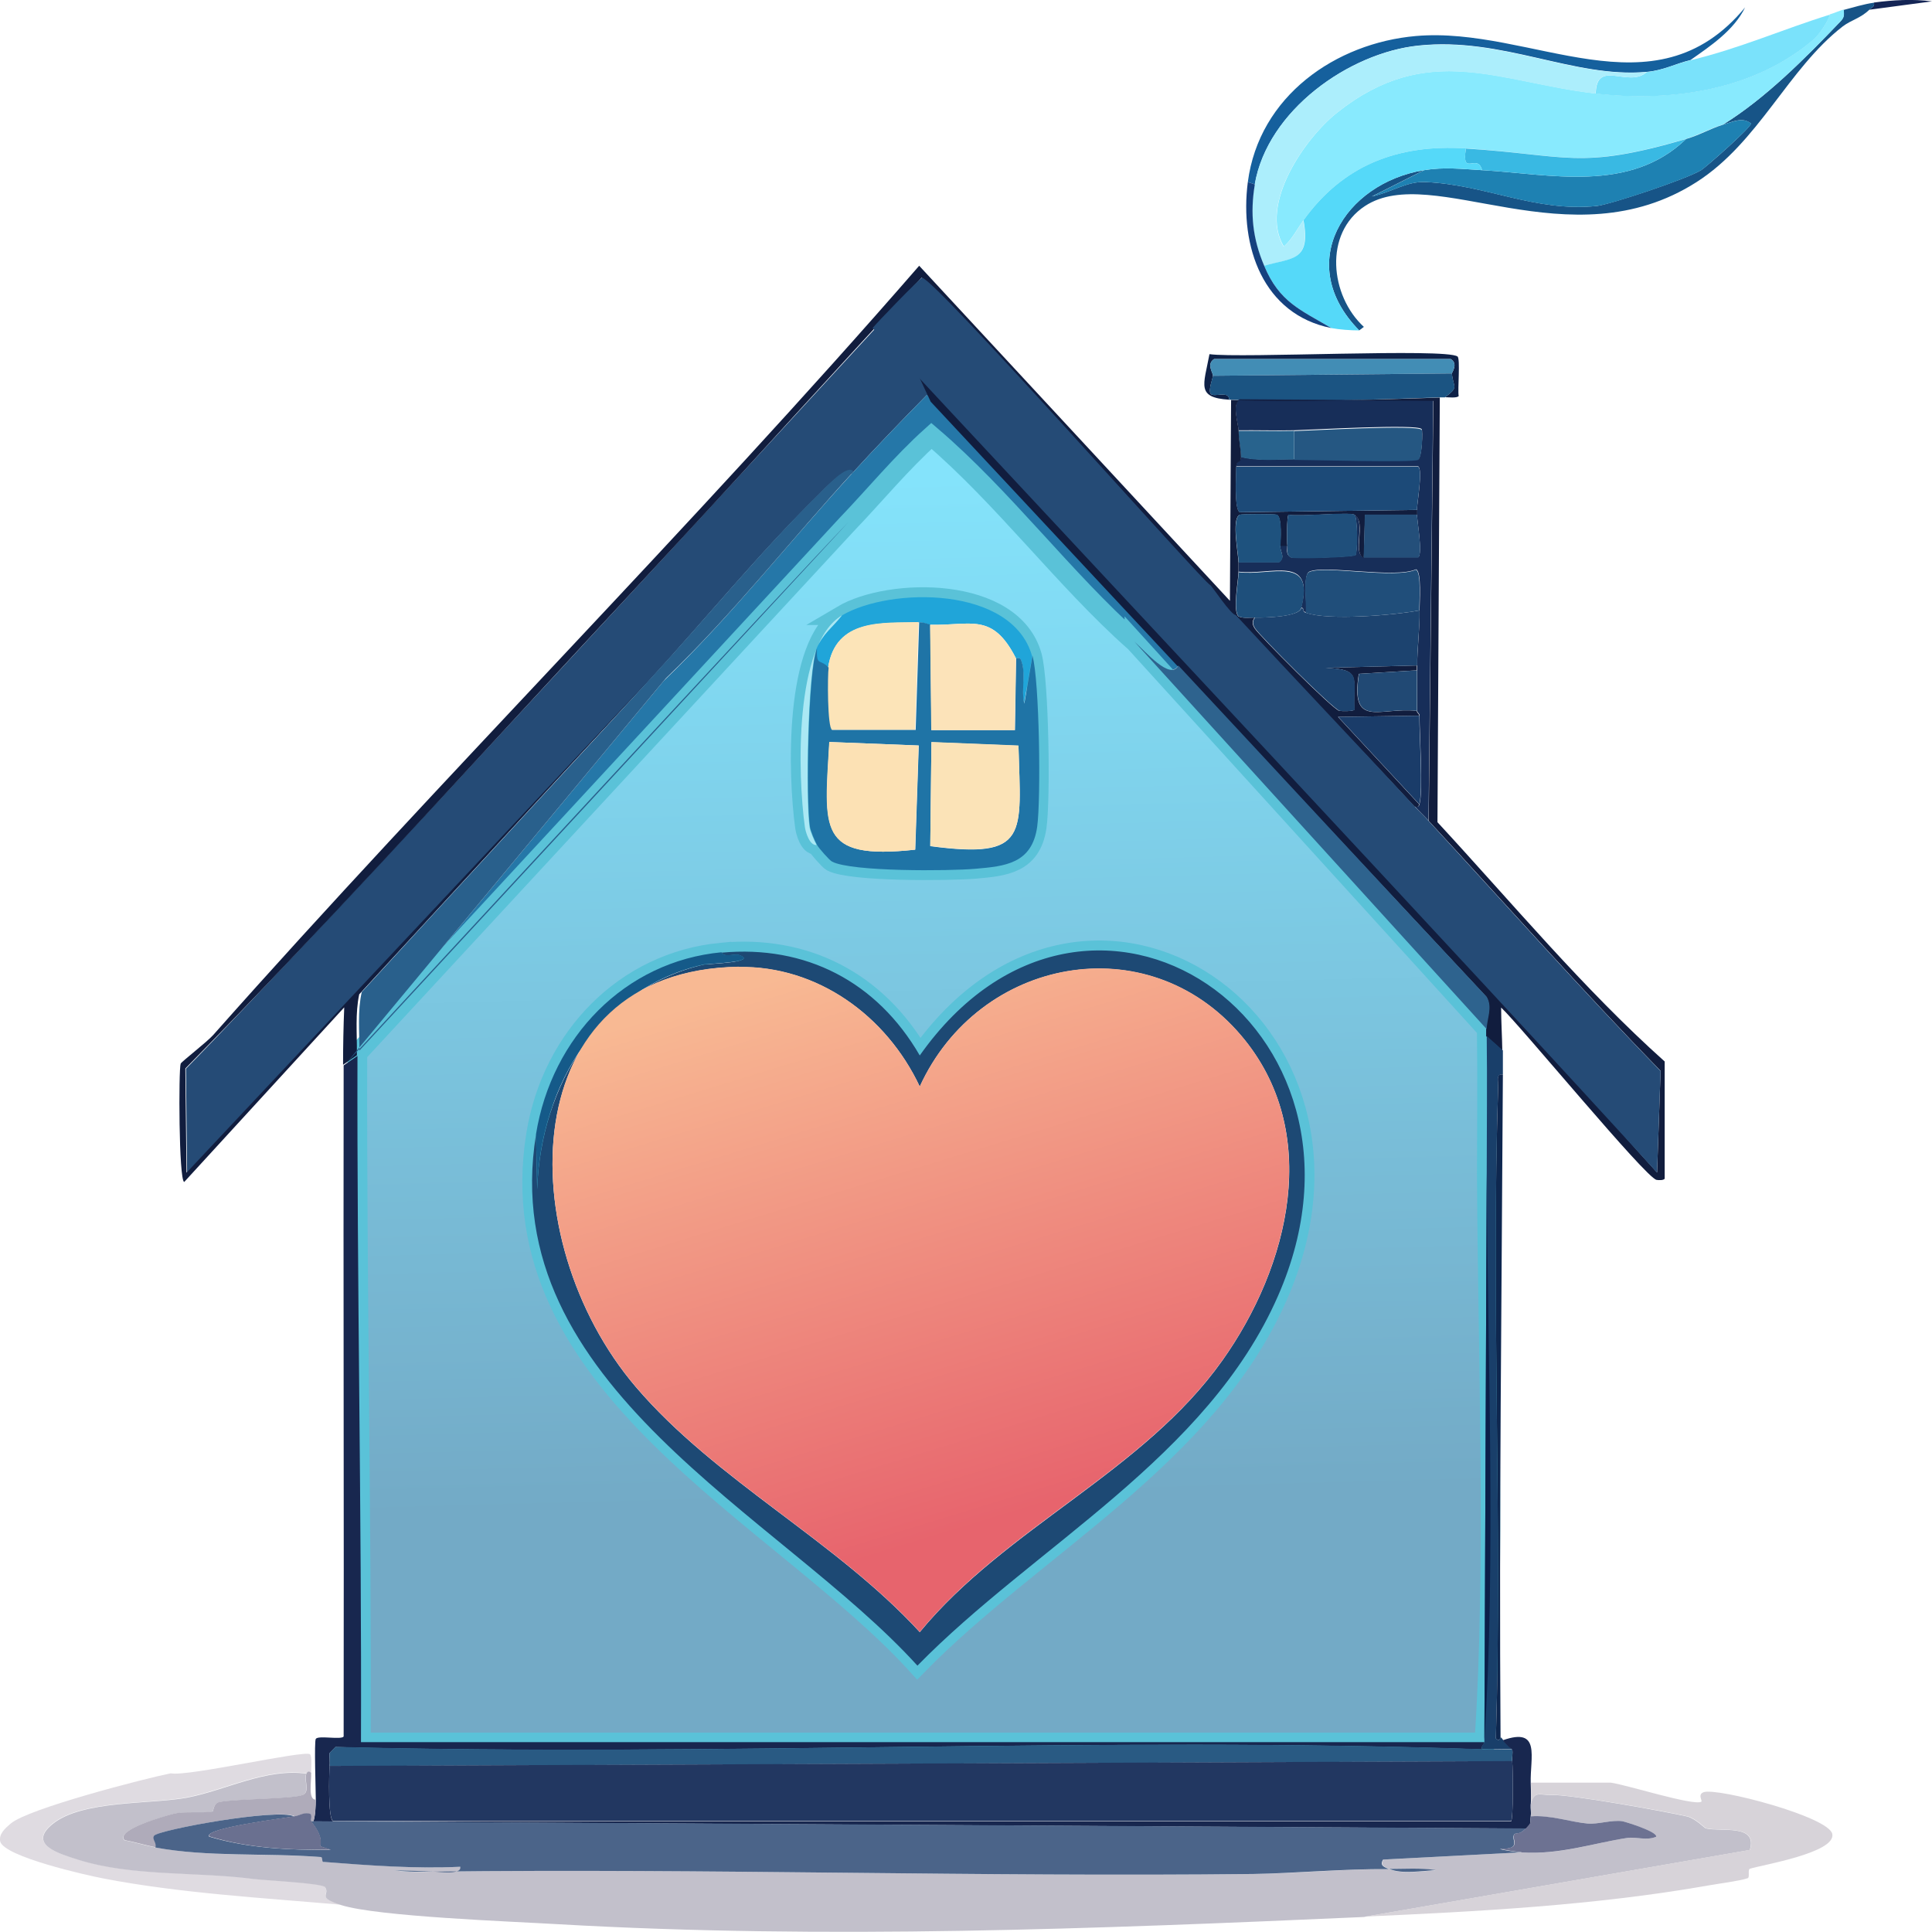 <svg viewBox="0 0 99.23 99.22" xmlns:xlink="http://www.w3.org/1999/xlink" xmlns="http://www.w3.org/2000/svg" data-name="Laag 1" id="Laag_1">
  <defs>
    <style>
      .cls-1 {
        fill: #0b2049;
      }

      .cls-2 {
        fill: #4b6489;
      }

      .cls-3 {
        fill: #fbe3b7;
      }

      .cls-4 {
        fill: #1e81b2;
      }

      .cls-5 {
        fill: #255782;
      }

      .cls-6 {
        fill: #afabba;
      }

      .cls-7 {
        fill: #1b5482;
      }

      .cls-8 {
        fill: #1d4974;
      }

      .cls-9 {
        fill: #7ae2fb;
      }

      .cls-10 {
        fill: #fce1b4;
      }

      .cls-11 {
        fill: #aceefc;
      }

      .cls-12 {
        fill: #88eafe;
      }

      .cls-13 {
        fill: #254b76;
      }

      .cls-14 {
        fill: #6d7292;
      }

      .cls-15 {
        fill: #c2c0cb;
      }

      .cls-16 {
        fill: #223761;
      }

      .cls-17 {
        fill: #1c436f;
      }

      .cls-18 {
        fill: #1e527e;
      }

      .cls-19 {
        fill: #15609d;
      }

      .cls-20 {
        fill: #d7d3d9;
      }

      .cls-21 {
        fill: #1a3c69;
      }

      .cls-22 {
        fill: #175487;
      }

      .cls-23 {
        fill: #155a89;
      }

      .cls-24 {
        fill: #295a83;
      }

      .cls-25 {
        fill: #111d3e;
      }

      .cls-26 {
        fill: #fce3b9;
      }

      .cls-27 {
        fill: #1c4a78;
      }

      .cls-28 {
        fill: #fce4b8;
      }

      .cls-29 {
        fill: #18274f;
      }

      .cls-30 {
        fill: #6a7090;
      }

      .cls-31 {
        fill: #172e59;
      }

      .cls-32 {
        fill: url(#Naamloos_verloop_2);
      }

      .cls-33 {
        fill: #39b9e3;
      }

      .cls-34 {
        fill: #2577a8;
      }

      .cls-35 {
        fill: #193f6a;
      }

      .cls-36 {
        fill: #dfdbe1;
      }

      .cls-37 {
        fill: #2e638e;
      }

      .cls-38 {
        fill: #0e2147;
      }

      .cls-39 {
        fill: #204e7a;
      }

      .cls-40 {
        fill: #15417f;
      }

      .cls-41 {
        fill: #1f4f7b;
      }

      .cls-42 {
        fill: #55d9f9;
      }

      .cls-43 {
        fill: #214974;
      }

      .cls-44 {
        fill: #1e4f7b;
      }

      .cls-45 {
        fill: #28638d;
      }

      .cls-46 {
        fill: #1f74a6;
      }

      .cls-47 {
        fill: url(#Naamloos_verloop);
        stroke: #5ac2d8;
        stroke-miterlimit: 10;
      }

      .cls-48 {
        fill: #29608c;
      }

      .cls-49 {
        fill: #428db5;
      }

      .cls-50 {
        fill: #244f7a;
      }

      .cls-51 {
        fill: #aae8f4;
      }

      .cls-52 {
        fill: #20a5d9;
      }

      .cls-53 {
        fill: #0e274f;
      }

      .cls-54 {
        fill: #142555;
      }
    </style>
    <linearGradient gradientUnits="userSpaceOnUse" gradientTransform="translate(0 -668.79)" y2="757.47" x2="47.91" y1="693.37" x1="46.22" data-name="Naamloos verloop" id="Naamloos_verloop">
      <stop stop-color="#84e3fb" offset="0"></stop>
      <stop stop-color="#73aac6" offset=".82"></stop>
    </linearGradient>
    <linearGradient gradientUnits="userSpaceOnUse" gradientTransform="translate(0 -668.79)" y2="746.4" x2="52.61" y1="717.82" x1="43.85" data-name="Naamloos verloop 2" id="Naamloos_verloop_2">
      <stop stop-color="#f8b993" offset="0"></stop>
      <stop stop-color="#e7646d" offset="1"></stop>
    </linearGradient>
  </defs>
  <path d="M96.01.5c.14-.14.28-.14.24-.37.98-.13,1.99-.19,2.98-.06l-3.22.43Z" class="cls-54"></path>
  <path d="M96.25.13c.04.23-.09.23-.24.37-.45.44-.92.52-1.37.86-2.8,2.17-4.31,5.95-7.5,7.99-6.52,4.17-13.55-1.05-17.03,1.23-2.14,1.4-1.79,4.62-.06,6.21l-.24.18c-3.37-3.42-.77-7.56,3.33-8.23l-2.68,1.35c1.08-.24,1.78-.78,2.74-.74,3.11.13,5.64,1.55,8.81,1.23.65-.07,4.57-1.36,5.36-1.84.25-.15,2.6-2.22,2.56-2.4-.44-.33-.86-.11-1.43.06,2.2-1.37,4.2-3.39,6.01-5.28.21-.22.2-.31.18-.61.5-.13,1.04-.3,1.55-.37h0Z" class="cls-22"></path>
  <path d="M86.84,3.08c-.79.19-1.41.54-2.26.61-3.74.34-7.4-1.81-11.73-1.35-3.54.37-7.75,3.32-8.4,7.13l-.36-.12c.58-4.43,4.53-7.14,8.63-7.5,5.97-.52,12.22,4.21,16.91-1.47-.57,1.18-1.79,1.99-2.8,2.7h.01Z" class="cls-19"></path>
  <path d="M94.7.5c.02.31.03.39-.18.61-1.82,1.9-3.82,3.92-6.01,5.28-.65.19-1.24.54-1.91.74-5.52,1.61-6.05.83-11.31.49-3.5-.22-6.31.87-8.34,3.69-.33.45-.58.98-1.01,1.35-1.28-2.13,1.05-5.54,2.74-6.88,4.68-3.72,8.34-1.55,13.28-.98,4.01.46,8.26-.22,11.25-2.83.19-.17.73-.92.77-1.23.24-.07.47-.18.71-.25h.01Z" class="cls-12"></path>
  <path d="M93.98.75c-.04.31-.58,1.06-.77,1.23-3,2.61-7.24,3.29-11.25,2.83.04-1.82,1.68-.26,2.62-1.11.85-.08,1.48-.43,2.26-.61,2.51-.6,4.76-1.6,7.15-2.34h-.01Z" class="cls-9"></path>
  <path d="M84.57,3.7c-.94.85-2.58-.71-2.62,1.11-4.94-.56-8.6-2.74-13.28.98-1.69,1.34-4.02,4.75-2.74,6.88.44-.37.69-.9,1.01-1.35.38,2.14-.61,1.92-2.02,2.34-.58-1.39-.73-2.68-.48-4.18.65-3.81,4.85-6.76,8.4-7.13,4.33-.45,7.99,1.69,11.73,1.35Z" class="cls-11"></path>
  <path d="M73.14,8.74c1.05-.17,1.94-.06,2.98,0,3.49.2,7.57,1.2,10.48-1.6.67-.19,1.26-.54,1.91-.74.57-.17.99-.39,1.43-.06.04.17-2.31,2.24-2.56,2.4-.79.48-4.71,1.78-5.36,1.84-3.17.33-5.7-1.09-8.81-1.23-.96-.04-1.66.5-2.74.74l2.68-1.35h-.01Z" class="cls-4"></path>
  <path d="M86.6,7.14c-2.91,2.8-6.99,1.8-10.48,1.6-.24-.91-1.07.38-.83-1.11,5.26.33,5.79,1.12,11.31-.49Z" class="cls-33"></path>
  <path d="M75.29,7.63c-.23,1.49.59.2.83,1.11-1.04-.06-1.93-.17-2.98,0-4.1.67-6.7,4.82-3.33,8.23-.44,0-1-.04-1.43-.12-1.6-.94-2.67-1.33-3.45-3.2,1.41-.42,2.41-.2,2.02-2.34,2.03-2.82,4.83-3.91,8.34-3.69h0Z" class="cls-42"></path>
  <path d="M64.45,9.47c-.25,1.5-.11,2.79.48,4.18.78,1.87,1.86,2.26,3.45,3.2-3.51-.7-4.72-4.19-4.29-7.5l.36.12Z" class="cls-40"></path>
  <path d="M74.21,20.41c.74-.55.43-.48.36-1.23,0-.04.34-.51-.06-.74h-12.15c-.41.26-.05.71-.06.86,0,.11-.25.73-.12.92.15.22.96-.2.95.31-1.7-.11-1.31-.74-1.01-2.34,1.57.22,12.13-.32,12.74.12.15.11,0,1.7.06,2.03-.08.12-.56.06-.71.06h0Z" class="cls-38"></path>
  <path d="M74.57,19.18l-12.27.12c0-.15-.35-.6.06-.86h12.15c.4.22.06.7.06.74Z" class="cls-49"></path>
  <path d="M74.57,19.18c.08.75.39.68-.36,1.23h-.24c-3.16.11-7.64.27-10.72.12h-.12c0-.5-.81-.09-.95-.31-.13-.19.11-.81.12-.92l12.27-.12Z" class="cls-7"></path>
  <path d="M53.02,25.7v.37c-1.81-1.92-3.65-3.82-5.42-5.78-1.31,1.33-2.61,2.68-3.87,4.06-.29-.43-1.41.79-1.73,1.11-3.02,2.96-5.76,6.34-8.63,9.46l-23.76,25.32-.06-5.35c6.91-7.03,31.11-33.39,37.81-40.62-.15.29,1.96,2.34,2.02,2.34.22,0-2.8-.88-2.33-1.2l1.73,1.44-1.43,2.58c1.87,2.1,3.75,4.21,5.66,6.27h0Z" class="cls-13"></path>
  <path d="M53.02,26.06c2.53,2.67,4.99,5.42,7.5,8.11-.4.8-1.7-.73-2.26-1.23-3.59-3.19-6.72-7.41-10.42-10.57-1.56,1.4-2.89,3.04-4.35,4.55-2.94,3.05-22.92,24.67-25.79,27.79l16.39-19.74c3.45-3.31,6.42-7.11,9.65-10.63,1.26-1.38,2.56-2.73,3.87-4.06,1.77,1.96,3.6,3.86,5.42,5.78h-.01Z" class="cls-34"></path>
  <path d="M73.38,42.16c-.23-.25-.48-.48-.71-.74.13,0,.2.05.24-.12.19-.76,0-3.54,0-4.55,0-.12-.12-.13-.12-.25v-2.34c0-.9.14-1.88.12-2.83,0-.36.12-1.98-.18-2.09-1.09.49-4.69-.24-5.48.12-.35.16-.1,1.71-.18,2.09-.23-.08-.03-.2-.24-.25.71-2.76-1.57-1.63-3.22-1.84v-.49h2.08c.35-.27.05-.51.06-.86h.36c.03.23-.09.44.18.61.15.07,3.21,0,3.33-.12.11-.11.11-1.98-.06-2.09.63.4-.13,1.98.48,2.21h2.8c.25-.18-.07-1.89-.06-2.21v-.25c0-.32.31-2.03.06-2.21h-9.35c0-.37.24-.12.24-.49.87.22,1.84.12,2.74.12.83,0,6.09.15,6.37,0,.2-.11.24-1.45.18-1.54-.19-.28-5.72.04-6.55.06-.95.02-1.91-.01-2.86,0,0-.28-.36-1.4.06-1.6l9.94.06-.24,21.57v.03Z" class="cls-31"></path>
  <path d="M66.47,23.61v-1.47c.83-.02,6.36-.34,6.55-.06.06.09.03,1.43-.18,1.54-.28.15-5.54,0-6.37,0h0Z" class="cls-5"></path>
  <path d="M66.47,22.13v1.47c-.89,0-1.87.1-2.74-.12,0-.4-.12-.91-.12-1.35.95-.01,1.91.02,2.86,0Z" class="cls-45"></path>
  <path d="M58.26,32.95l18.1,19.91v.37c.03,2.33,0,4.67,0,7.01.04,9.24.48,20.04-.12,29.13v.12H18.54c.04-11.75-.21-23.52-.18-35.27v-.12l25.13-27.16c1.45-1.51,2.79-3.15,4.35-4.55,3.7,3.16,6.83,7.38,10.42,10.57h0ZM43.25,31.6c-2.48,1.46-2.28,8.21-1.91,10.88.03.22.22.96.6.92.09.16.64.79.77.86.98.53,6.07.48,7.38.37,1.5-.13,2.88-.26,3.16-2.15.21-1.44.12-7.49-.24-8.79-1.01-3.62-7.3-3.55-9.77-2.09h.01ZM37.06,48.92c-4.97.47-8.72,4.36-9.53,9.34-2.09,12.93,12.54,19.52,19.59,27.28,6.01-6.14,14.88-10.69,18.52-18.99,6.12-13.96-9.72-24.64-18.4-12.35-2.2-3.81-5.88-5.69-10.18-5.28Z" class="cls-47"></path>
  <path d="M47.8,20.63l-.82-1.76c-5.62-7.41,10.06,6.94,10.77,8.17,1.05,1.81,18.15,23.04,27.36,33.18l.18-5.22c-4.07-4.18-7.95-8.56-11.91-12.84l.24-21.57-9.94-.06c-.42.19-.06,1.32-.06,1.6,0,.44.12.95.12,1.35,0,.37-.24.12-.24.49,0,.39-.12,2.2.18,2.34l9.11-.12v.25h-2.68l-.06,2.21c-.61-.23.15-1.81-.48-2.21-.24-.15-2.87.11-3.39,0-.09.06-.09,1.39-.06,1.6h-.36c0-.29.1-1.47-.18-1.6-.09-.04-1.82-.04-1.91,0-.44.2-.05,2.09-.06,2.46v.49c0,.37-.31,2,0,2.27.25.11.56.06.83.06-.15.2-.12.35,0,.55.2.34,4.05,4.2,4.35,4.24.14.02.71.03.77-.06-.09-1.62.44-2.07-1.49-2.15l4.7-.12v.25l-2.98.18c-.45,2.85,1.1,1.69,2.98,1.9,0,.12.12.13.12.25l-4.17.06,4.17,4.49c-.04.17-.11.13-.24.12-3.14-3.39-6.38-6.69-9.53-10.08-2.56-2.76-5.06-5.6-7.62-8.36-2.71-2.91-5.28-5.97-8.16-8.73-4.15,4.42-8.2,8.95-12.33,13.4-1.75,1.88-3.49,3.77-5.24,5.65-6.7,7.23-13.34,14.54-20.25,21.57l.06,5.35,23.76-25.32c-4.96,5.39-9.93,10.77-14.89,16.16-.21.98-.11,2.02-.12,3.01v.12l-.71.49c0-.99.02-1.97.06-2.95l-8.22,8.97c-.28-.1-.29-5.8-.18-6.08.04-.1,1.35-1.11,1.67-1.47,11.86-13.38,24.53-26.01,36.26-39.51l15.96,17.21.06-10.32c3.08.15,7.56-.02,10.72-.12l-.12,21.81c3.83,4.14,7.47,8.53,11.67,12.29v6.02c-.06.09-.31.08-.42.06-.57-.12-6.96-7.89-7.98-8.85,0,.74.05,1.47.06,2.21l-.83-.74v-.37c0-.52.32-1.12,0-1.66" class="cls-25"></path>
  <path d="M72.78,26.19l-9.11.12c-.29-.13-.18-1.94-.18-2.34h9.35c.25.18-.07,1.89-.06,2.21h0Z" class="cls-27"></path>
  <path d="M43.84,24.22c-3.23,3.52-6.19,7.32-9.65,10.63l-16.39,19.74c2.88-3.12,22.85-24.74,25.79-27.79l-25.13,27.16c0-.99-.1-2.03.12-3.01,4.95-5.39,9.93-10.77,14.89-16.16,2.87-3.12,5.62-6.5,8.63-9.46.32-.31,1.44-1.54,1.73-1.11h0Z" class="cls-48"></path>
  <path d="M65.76,28.03c-.01.35.29.59-.06.86h-2.08c0-.37-.38-2.26.06-2.46.09-.04,1.82-.04,1.91,0,.28.13.19,1.3.18,1.6h-.01Z" class="cls-18"></path>
  <path d="M69.57,26.43c.17.11.17,1.98.06,2.09-.12.12-3.18.2-3.33.12-.27-.17-.14-.38-.18-.61-.03-.2-.03-1.53.06-1.6.52.11,3.15-.15,3.39,0Z" class="cls-41"></path>
  <path d="M72.78,26.43c0,.32.31,2.03.06,2.21h-2.8l.06-2.21h2.68Z" class="cls-50"></path>
  <path d="M63.48,31.6c3.14,3.39,6.05,6.44,9.19,9.83.23.25.49.49.71.74,3.96,4.29,7.84,8.66,11.91,12.84l-.18,5.22c-9.21-10.14-30.97-33.36-40.29-43.38.16-.22,2.43-2.57,2.54-2.58.59-.05,14.55,15.76,14.79,15.77.06,0,1.1,1.59,1.33,1.55h0Z" class="cls-13"></path>
  <path d="M72.9,31.35c-1.24.24-4.69.54-5.84.12.07-.38-.18-1.93.18-2.09.79-.36,4.39.37,5.48-.12.3.11.17,1.73.18,2.09Z" class="cls-39"></path>
  <path d="M66.83,31.23c-.12.46-1.83.5-2.38.49-.27,0-.59.05-.83-.06-.31-.27,0-1.91,0-2.27,1.64.21,3.93-.91,3.22,1.84h-.01Z" class="cls-44"></path>
  <path d="M53.02,33.68l-.42,2.46c-.18-.73.12-1.59-.18-2.27-.05-.11-.23-.04-.24-.06-1.21-2.38-2.3-1.67-4.41-1.72-.1,0-.29-.13-.6-.12-1.82.05-4.26-.22-4.64,2.34-.45-.5-.62-.04-.6-.98.32-.78.83-1.1,1.31-1.72,2.47-1.46,8.76-1.53,9.77,2.09v-.02Z" class="cls-52"></path>
  <path d="M67.07,31.47c1.15.42,4.6.12,5.84-.12.02.94-.13,1.92-.12,2.83l-4.7.12c1.93.08,1.4.53,1.49,2.15-.07.09-.63.08-.77.06-.3-.04-4.15-3.9-4.35-4.24-.12-.2-.15-.35,0-.55.55.01,2.26-.04,2.38-.49.2.04,0,.16.24.25h0Z" class="cls-17"></path>
  <path d="M43.25,31.6c-.48.62-.99.94-1.31,1.72-.46,1.13-.57,7.77-.36,9.16.03.23.24.7.36.92-.37.04-.57-.7-.6-.92-.37-2.66-.57-9.41,1.91-10.88Z" class="cls-51"></path>
  <path d="M47.18,31.96l-.18,5.53h-4.29c-.25-.09-.23-2.83-.18-3.2.39-2.55,2.82-2.29,4.64-2.34h.01Z" class="cls-28"></path>
  <path d="M47.78,32.09l.06,5.41h4.29l.06-3.69s.19-.05.24.06c.3.68,0,1.55.18,2.27l.42-2.46c.36,1.29.44,7.35.24,8.79-.27,1.89-1.65,2.02-3.16,2.15-1.32.12-6.4.16-7.38-.37-.13-.07-.69-.7-.77-.86-.12-.22-.32-.69-.36-.92-.21-1.38-.1-8.03.36-9.16-.03.95.15.49.6.98-.06.37-.07,3.11.18,3.2h4.29l.18-5.53c.3,0,.49.12.6.12h-.03ZM42.6,38.11c-.25,4.46-.65,6.08,4.41,5.53l.18-5.35-4.58-.18h0ZM47.84,38.11l-.06,5.35c5.1.68,4.65-.59,4.53-5.16l-4.47-.18h0Z" class="cls-46"></path>
  <path d="M52.18,33.81l-.06,3.69h-4.29l-.06-5.41c2.1.05,3.2-.66,4.41,1.72Z" class="cls-26"></path>
  <path d="M60.52,34.18c5.29,5.67,10.54,11.36,15.84,17.02.32.54,0,1.14,0,1.66l-18.1-19.91c.56.5,1.86,2.03,2.26,1.23Z" class="cls-37"></path>
  <path d="M72.78,34.42v2.09c-1.88-.22-3.43.95-2.98-1.9l2.98-.18h0Z" class="cls-43"></path>
  <path d="M72.9,36.76c0,1.01.19,3.78,0,4.55l-4.17-4.49,4.17-.06Z" class="cls-21"></path>
  <path d="M42.6,38.11l4.58.18-.18,5.35c-5.06.55-4.66-1.07-4.41-5.53h.01Z" class="cls-10"></path>
  <path d="M47.84,38.11l4.47.18c.12,4.57.57,5.84-4.53,5.16l.06-5.35h0Z" class="cls-3"></path>
  <path d="M27.53,58.26l.06,2.83c.18-5.41,3.28-10.35,8.57-11.55.11-.03,2.87-.11,1.79-.49-.22-.08-.73.15-.89-.12,4.31-.4,7.98,1.48,10.18,5.28,8.68-12.29,24.52-1.61,18.4,12.35-3.63,8.3-12.51,12.85-18.52,18.99-7.05-7.77-21.68-14.35-19.59-27.28h0ZM37.95,49.66c-11.62.17-11.73,14.03-5.3,21.57,4.11,4.82,10.26,7.88,14.59,12.6,4.43-5.38,11.48-8.23,15.54-13.95,3.44-4.84,5.18-11.76.95-16.71-4.8-5.63-13.45-4.01-16.49,2.64-1.72-3.66-5.27-6.2-9.29-6.14h0Z" class="cls-8"></path>
  <path d="M37.06,48.92c.16.27.67.05.89.12,1.09.38-1.67.47-1.79.49-5.3,1.2-8.4,6.14-8.57,11.55l-.06-2.83c.81-4.98,4.56-8.87,9.53-9.34h0Z" class="cls-23"></path>
  <path d="M37.95,49.66c4.02-.06,7.56,2.48,9.29,6.14,3.05-6.65,11.69-8.27,16.49-2.64,4.22,4.95,2.49,11.87-.95,16.71-4.07,5.72-11.11,8.56-15.54,13.95-4.33-4.72-10.48-7.78-14.59-12.6-6.43-7.54-6.32-21.4,5.3-21.57h0Z" class="cls-32"></path>
  <path d="M77.19,53.96v1.23c-.36-.05-.23.33-.24.55-.37,11.16.22,22.39-.12,33.55.21.2.23-.07.24-.06,0,0,.04,0,.12.12.18.28.47.46.48.49-.51-.01-1.03.02-1.55,0-.06-.19.1-.24.12-.37v-.12l.12-29.13c0-2.33.03-4.67,0-7.01l.83.74h0Z" class="cls-35"></path>
  <path d="M18.36,54.21c-.03,11.75.22,23.52.18,35.27h57.7c-.02.13-.18.18-.12.37-19.61-.68-39.29.38-58.89-.12l-.3.31c-.01.22.02.46,0,.68-.03.39-.09,2.7.18,2.83h60.5c.12-.09.1-2.72.06-3.07-.02-.19.04-.46,0-.61,0-.03-.3-.21-.48-.49,1.97-.69,1.39.87,1.43,2.21.01.36.03.75,0,1.11-.01.2.03.43,0,.61-.07.42.08.27-.24.61l-62.28-.37c.1-.32.11-.77.12-1.11,0-.44-.09-3.01,0-3.13.13-.19,1.3.06,1.43-.12.02-11.49-.02-22.98,0-34.47l.71-.49v-.02Z" class="cls-29"></path>
  <path d="M77.19,55.19c-.06,11.34-.2,22.7-.12,34.04,0-.01-.03.26-.24.06.34-11.16-.25-22.39.12-33.55,0-.23-.12-.61.24-.55Z" class="cls-53"></path>
  <path d="M76.24,89.36c.6-9.09.16-19.89.12-29.13l-.12,29.13Z" class="cls-1"></path>
  <path d="M76.12,89.85c.51.02,1.03-.01,1.55,0,.04.15-.02.43,0,.61l-60.74.25c.02-.22-.01-.45,0-.68l.3-.31c19.6.51,39.28-.55,58.89.12h0Z" class="cls-24"></path>
  <path d="M15.98,91.08c-.17-.19-.23,0-.24,0-2.11-.29-4.12.84-6.13,1.23-1.86.36-5.38.12-6.91,1.35-1.33,1.08.34,1.54,1.31,1.84,2.76.88,6.1.61,8.93.98.57.08,3.61.22,3.75.43.28.41-.48.5.83.92-3.98-.35-8.28-.59-12.21-1.35-.84-.16-5.09-1.11-5.3-1.9-.08-.39.26-.68.54-.92.9-.77,6.87-2.31,8.22-2.58.87.18,6.85-1.2,7.15-.98.12.09.05.78.06.98Z" class="cls-36"></path>
  <path d="M77.67,90.46c.04.35.06,2.98-.06,3.07H17.11c-.27-.12-.21-2.43-.18-2.83l60.74-.25h0Z" class="cls-16"></path>
  <path d="M15.74,91.08c-.16.29.19.94-.18,1.11-.48.22-3.45.2-4.29.37-.33.07-.3.48-.36.49-.51.11-1.48-.03-2.02.12-.39.11-3,.82-2.5,1.35.54.1,1.07.27,1.61.37,2.69.5,5.62.28,8.51.49.09,0,.03.24.12.25,2.34.17,4.66.36,7.03.25.1.42-1.1.24-1.37.25l-2.02-.06c.66.09,1.36.08,2.02.06,14.03-.17,28.08.28,42.1.12,2.04-.02,4.66-.26,6.97-.25.61.28,1.71.1,2.38.06-.79-.12-1.59-.06-2.38-.06-.21-.1-.5-.17-.3-.49l7.09-.37c1.92.15,3.76-.49,5.42-.74.48-.07.97.15,1.49-.06.1-.25-1.61-.78-1.73-.8-.55-.08-1.27.17-1.79.12-.88-.08-1.93-.44-2.92-.37.03-.19-.01-.42,0-.61.17-.71.42-.48,1.01-.49,1.05-.03,5.9.85,7.03,1.11.41.1.9.6.95.61.78.19,2.68-.25,2.26,1.11l-19.83,3.44c-13.8.61-27.57,1.16-41.38.37-2.36-.14-9.26-.39-11.13-.98-1.31-.42-.56-.51-.83-.92-.14-.21-3.18-.35-3.75-.43-2.83-.37-6.17-.11-8.93-.98-.97-.31-2.64-.77-1.31-1.84,1.52-1.23,5.05-1,6.91-1.35,2.02-.39,4.03-1.52,6.13-1.23v-.02Z" class="cls-15"></path>
  <path d="M15.98,91.08c.02.41-.17,1.37.24,1.35,0,.33-.02.79-.12,1.11h-.12s.06-.3-.06-.37c-.3-.09-.56.08-.77.12-.8-.44-6.97.69-7.2.98-.14.18.15.37.06.61-.53-.1-1.07-.27-1.61-.37-.5-.53,2.11-1.25,2.5-1.35.55-.15,1.51-.02,2.02-.12.05-.01.03-.43.36-.49.84-.17,3.8-.15,4.29-.37.37-.17.02-.81.18-1.11.01,0,.07-.19.24,0h0Z" class="cls-6"></path>
  <path d="M70.05,98.45l19.83-3.44c.42-1.35-1.48-.92-2.26-1.11-.05-.01-.54-.52-.95-.61-1.12-.26-5.98-1.13-7.03-1.11-.6.01-.84-.21-1.01.49.03-.35.01-.75,0-1.11h4.11c.8.11,4.23,1.2,4.64.98.08-.04-.21-.37.12-.49.68-.25,6.45,1.26,6.61,2.15.18.96-3.59,1.58-4.23,1.78-.13.04.01.45-.12.49-.47.15-1.47.27-2.02.37-5.85,1.03-11.88,1.34-17.68,1.6h-.01Z" class="cls-20"></path>
  <path d="M15.15,93.29c-.45.08-4.71.61-4.41,1.04,1.99.6,4.15.7,6.25.68l-.54-.18c.1-.51-.19-.9-.48-1.29h.12l62.28.37c-.34.37-.52.2-.6.31-.18.26.42.76-.71.74,0,.06.92.17,1.07.18l-7.09.37c-.2.32.08.39.3.49-2.31-.02-4.93.22-6.97.25-14.02.16-28.07-.29-42.1-.12.27,0,1.46.18,1.37-.25-2.36.11-4.68-.07-7.03-.25-.09,0-.03-.24-.12-.25-2.9-.22-5.82.01-8.51-.49.09-.24-.2-.43-.06-.61.23-.3,6.4-1.43,7.2-.98h.03Z" class="cls-2"></path>
  <path d="M15.98,93.53c.29.39.58.78.48,1.29l.54.18c-2.1.03-4.26-.07-6.25-.68-.3-.43,3.95-.96,4.41-1.04.22-.04.48-.22.77-.12.12.07.02.32.06.37h-.01Z" class="cls-30"></path>
  <path d="M78.14,95.13c-.15-.01-1.07-.13-1.07-.18,1.14.02.54-.48.71-.74.08-.11.25.06.6-.31.32-.35.17-.19.24-.61.99-.08,2.04.29,2.92.37.52.05,1.24-.2,1.79-.12.12.02,1.83.54,1.73.8-.51.21-1.01-.01-1.49.06-1.66.25-3.5.88-5.42.74h-.01Z" class="cls-14"></path>
  <path d="M22.29,96.12c-.66.02-1.36.03-2.02-.06l2.02.06Z" class="cls-2"></path>
  <path d="M71.36,95.99c.79,0,1.6-.06,2.38.06-.67.04-1.77.22-2.38-.06Z" class="cls-2"></path>
</svg>